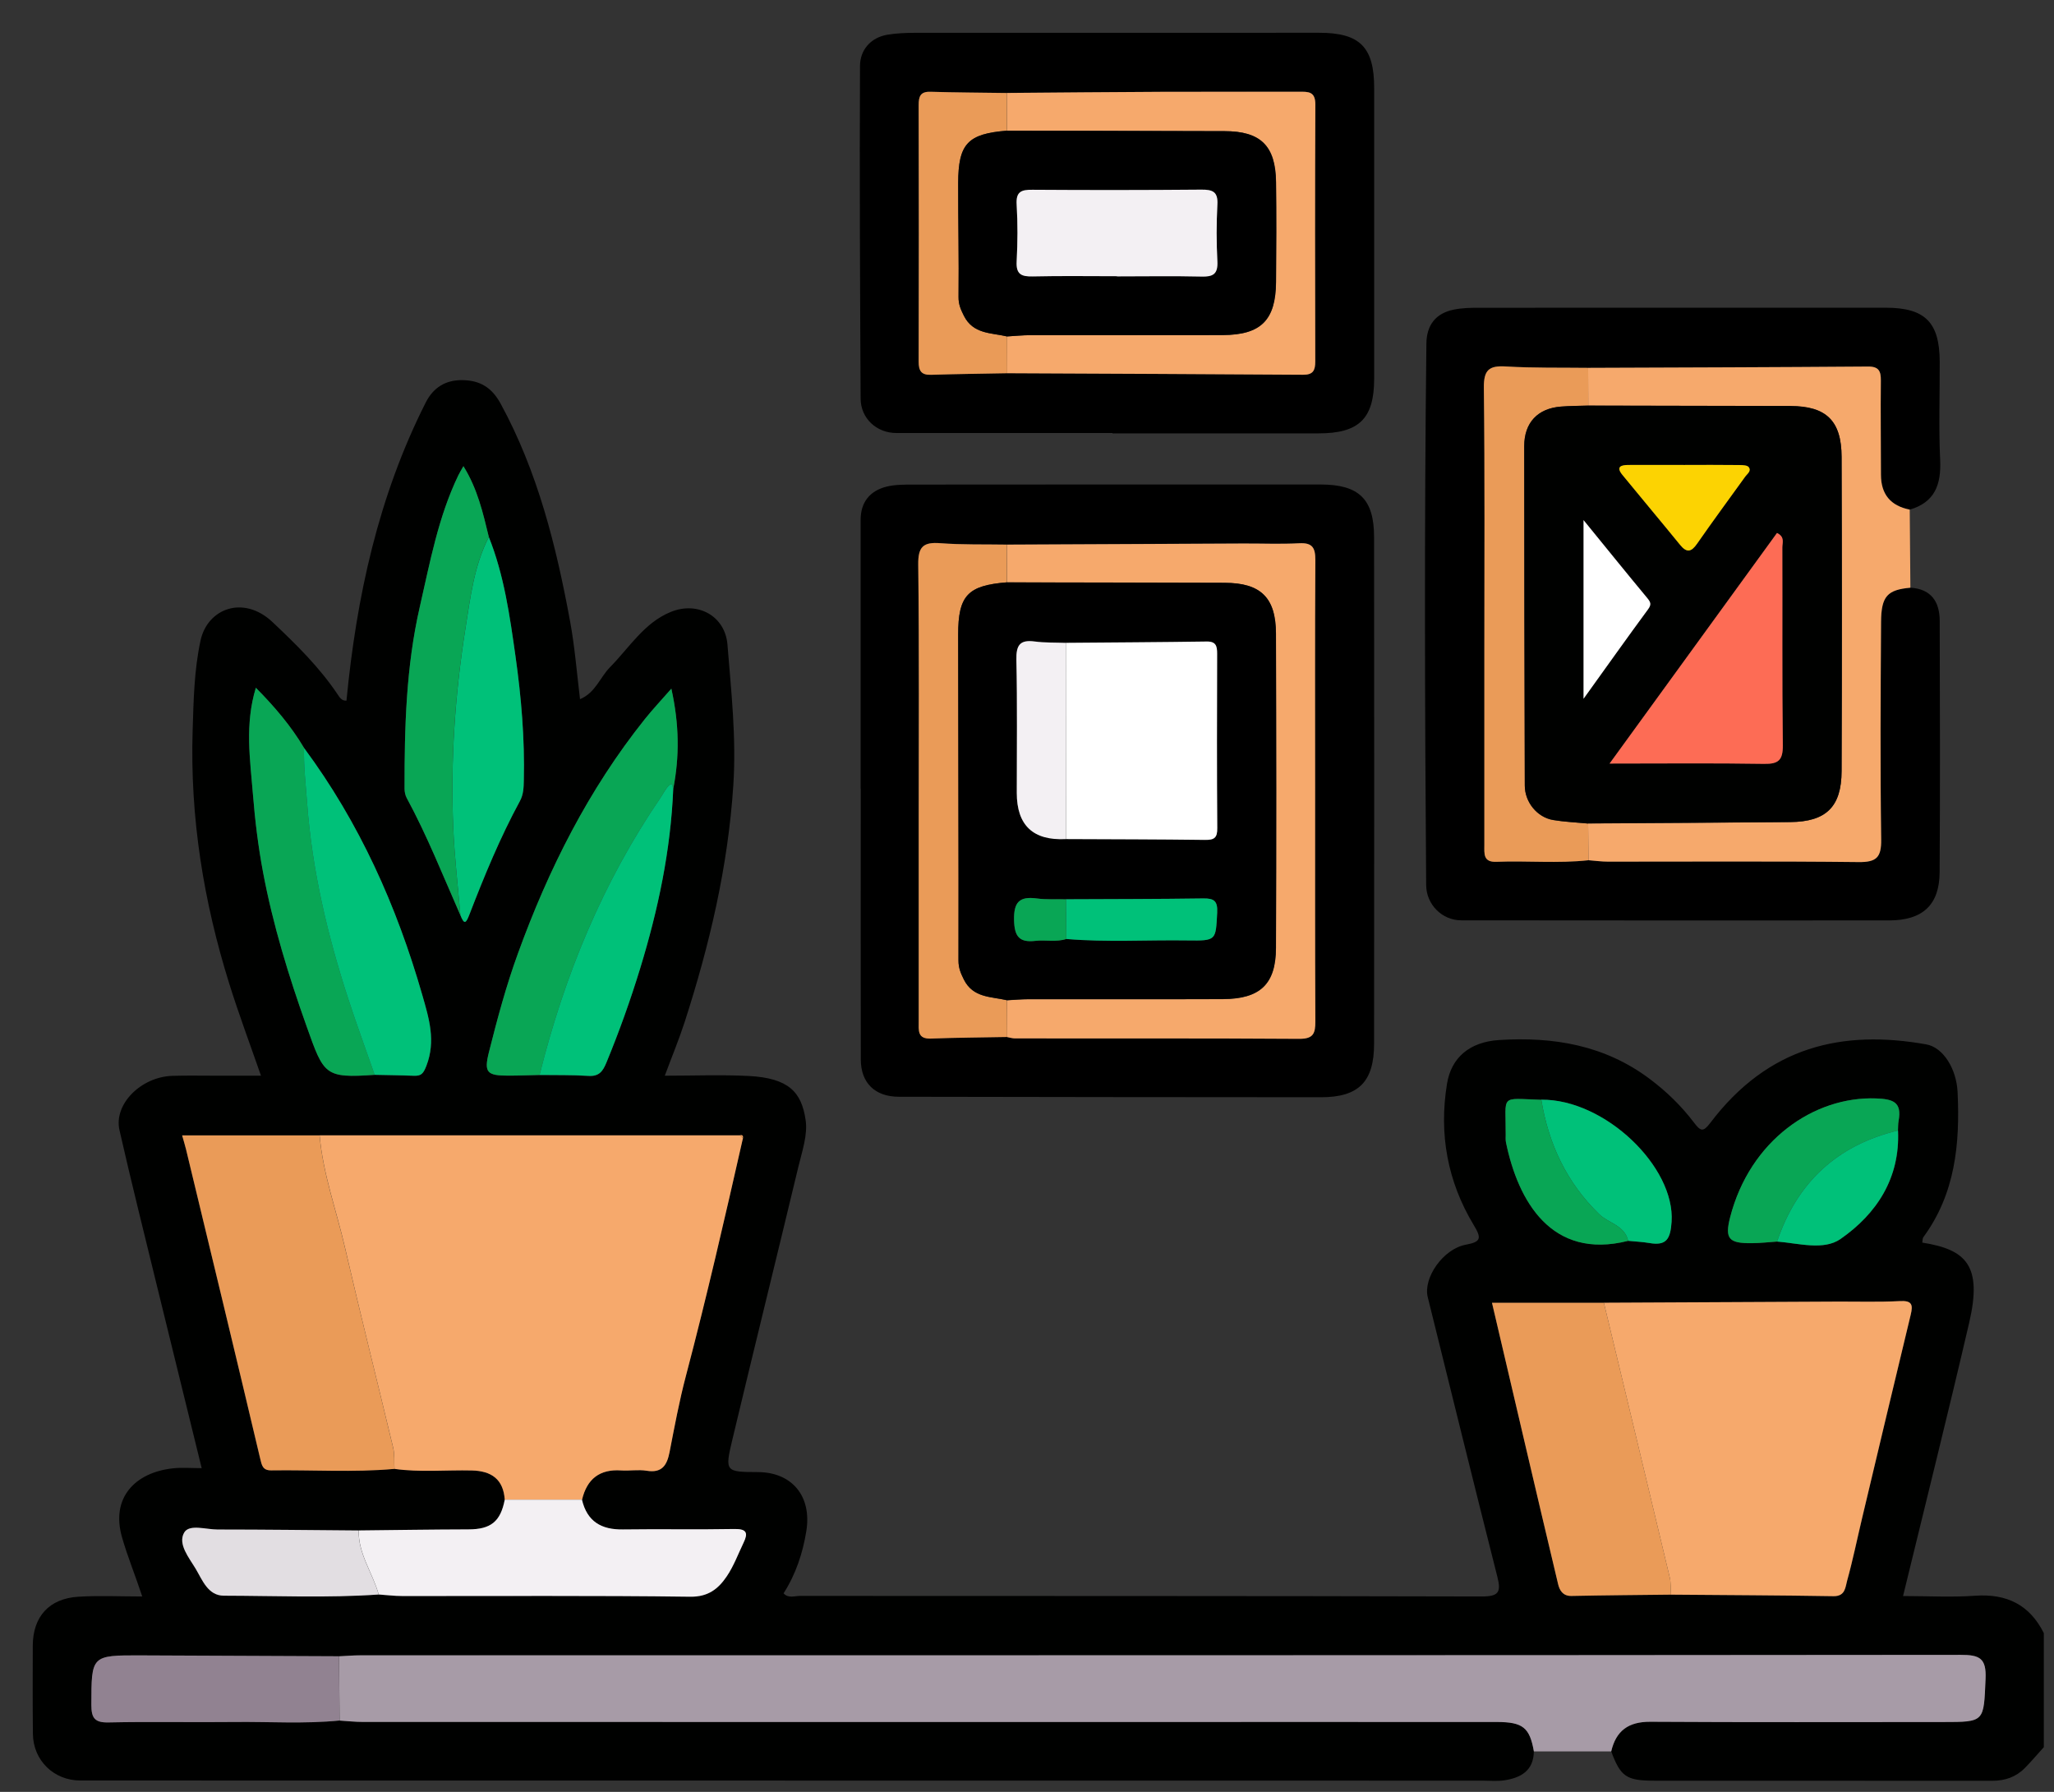 <svg width="47" height="41" viewBox="0 0 47 41" fill="none" xmlns="http://www.w3.org/2000/svg">
<rect x="0" y="0" width="47" height="41" fill="#333333" stroke="none"/>
<g clip-path="url(#clip0_1_706)">
<path d="M46.769 39.975C46.623 40.135 46.484 40.301 46.332 40.455C46.131 40.659 45.88 40.746 45.593 40.746C43.011 40.745 40.43 40.746 37.848 40.744C37.212 40.744 37.081 40.648 36.868 40.073C36.979 39.599 37.262 39.393 37.761 39.395C39.992 39.408 42.223 39.401 44.455 39.401C45.421 39.401 45.389 39.4 45.434 38.415C45.454 37.939 45.298 37.864 44.865 37.864C32.659 37.876 20.455 37.873 8.25 37.874C8.086 37.874 7.922 37.89 7.758 37.897C6.25 37.89 4.742 37.882 3.233 37.877C2.084 37.873 2.095 37.877 2.091 39.006C2.091 39.313 2.167 39.418 2.487 39.411C3.444 39.39 4.4 39.411 5.356 39.401C6.161 39.392 6.968 39.448 7.771 39.367C7.949 39.378 8.127 39.399 8.306 39.399C13.946 39.4 19.587 39.4 25.226 39.4C28.233 39.4 31.241 39.4 34.247 39.4C34.846 39.4 35.002 39.527 35.098 40.07C35.093 40.516 34.801 40.678 34.421 40.736C34.26 40.76 34.092 40.743 33.928 40.743C23.232 40.743 12.535 40.742 1.84 40.74C1.233 40.74 0.76 40.282 0.753 39.674C0.746 39 0.748 38.326 0.75 37.652C0.753 36.992 1.123 36.577 1.789 36.535C2.264 36.505 2.742 36.529 3.255 36.529C3.098 36.052 2.922 35.627 2.794 35.182C2.527 34.264 3.098 33.691 3.956 33.597C4.163 33.574 4.373 33.593 4.615 33.593C4.264 32.165 3.919 30.765 3.577 29.364C3.292 28.196 3 27.03 2.734 25.859C2.598 25.265 3.227 24.637 3.95 24.616C4.28 24.606 4.61 24.613 4.939 24.613C5.268 24.613 5.596 24.613 5.972 24.613C5.722 23.894 5.466 23.212 5.249 22.518C4.658 20.63 4.346 18.701 4.408 16.715C4.43 16.023 4.441 15.341 4.589 14.654C4.749 13.922 5.572 13.609 6.235 14.233C6.774 14.742 7.305 15.262 7.722 15.883C7.767 15.949 7.815 16.039 7.928 16.032C8.157 13.657 8.657 11.357 9.741 9.211C9.918 8.863 10.198 8.692 10.585 8.698C10.979 8.704 11.25 8.861 11.454 9.233C12.306 10.796 12.728 12.495 13.046 14.222C13.15 14.79 13.198 15.378 13.272 15.998C13.626 15.85 13.731 15.497 13.958 15.267C14.4 14.819 14.741 14.248 15.35 14.001C15.97 13.749 16.594 14.098 16.646 14.75C16.731 15.818 16.851 16.875 16.78 17.966C16.658 19.836 16.236 21.62 15.667 23.384C15.538 23.782 15.377 24.169 15.212 24.613C15.878 24.613 16.504 24.588 17.126 24.619C18.055 24.666 18.34 24.994 18.434 25.623C18.486 25.965 18.354 26.342 18.269 26.695C17.77 28.776 17.256 30.853 16.759 32.935C16.582 33.676 16.597 33.68 17.347 33.683C18.116 33.688 18.581 34.227 18.45 35.035C18.37 35.532 18.211 36.019 17.93 36.457C18.038 36.578 18.181 36.516 18.305 36.516C23.502 36.519 28.701 36.515 33.899 36.529C34.292 36.529 34.353 36.435 34.263 36.079C33.723 33.948 33.199 31.813 32.67 29.68C32.561 29.238 33.024 28.575 33.541 28.48C33.892 28.415 33.905 28.332 33.721 28.029C33.123 27.037 32.923 25.95 33.11 24.802C33.207 24.199 33.626 23.841 34.301 23.797C35.546 23.718 36.719 23.913 37.751 24.688C38.135 24.976 38.474 25.306 38.76 25.683C38.911 25.883 38.97 25.91 39.132 25.697C40.467 23.931 42.167 23.558 44.075 23.896C44.473 23.966 44.77 24.468 44.794 24.99C44.85 26.171 44.742 27.311 44.012 28.306C43.989 28.337 43.994 28.39 43.986 28.432C44.994 28.591 45.364 28.958 45.059 30.266C44.578 32.337 44.061 34.399 43.546 36.519C44.101 36.519 44.65 36.551 45.194 36.512C45.917 36.461 46.442 36.718 46.767 37.367V39.974L46.769 39.975ZM35.268 25.163C34.305 25.134 34.457 25.025 34.453 25.965C34.453 26.024 34.449 26.086 34.46 26.142C34.734 27.468 35.493 28.837 37.255 28.391C37.417 28.408 37.581 28.414 37.74 28.441C38.138 28.511 38.223 28.338 38.248 27.956C38.332 26.698 36.723 25.149 35.267 25.161L35.268 25.163ZM43.43 25.868C43.435 25.794 43.43 25.718 43.445 25.645C43.523 25.221 43.325 25.15 42.932 25.134C41.508 25.08 40.042 26.095 39.59 27.853C39.463 28.35 39.564 28.451 40.086 28.446C40.28 28.445 40.472 28.422 40.665 28.409C41.155 28.447 41.728 28.619 42.115 28.351C42.946 27.773 43.481 26.954 43.433 25.868H43.43ZM10.535 20.941C10.623 21.163 10.662 21.133 10.742 20.924C11.083 20.04 11.444 19.165 11.896 18.331C11.978 18.181 11.982 18.022 11.986 17.858C12.009 16.905 11.928 15.956 11.796 15.018C11.666 14.095 11.536 13.165 11.185 12.286C11.052 11.741 10.929 11.191 10.604 10.668C10.545 10.775 10.513 10.826 10.487 10.879C10.028 11.832 9.84 12.865 9.606 13.886C9.291 15.257 9.256 16.649 9.257 18.045C9.257 18.117 9.272 18.199 9.307 18.261C9.777 19.126 10.138 20.043 10.534 20.941H10.535ZM8.574 24.594C8.873 24.601 9.171 24.604 9.47 24.616C9.641 24.622 9.689 24.566 9.758 24.386C9.977 23.817 9.818 23.305 9.663 22.766C9.077 20.73 8.226 18.825 6.959 17.116C6.658 16.61 6.28 16.169 5.856 15.739C5.6 16.583 5.726 17.376 5.788 18.171C5.836 18.774 5.91 19.372 6.021 19.966C6.248 21.169 6.605 22.332 7.017 23.486C7.415 24.601 7.429 24.673 8.574 24.595V24.594ZM15.405 18.053C15.55 17.313 15.543 16.578 15.362 15.759C15.123 16.033 14.931 16.237 14.757 16.455C13.468 18.069 12.552 19.886 11.851 21.819C11.583 22.557 11.38 23.313 11.189 24.071C11.07 24.542 11.143 24.613 11.63 24.613C11.869 24.613 12.108 24.604 12.347 24.599C12.719 24.604 13.093 24.595 13.465 24.619C13.709 24.635 13.794 24.515 13.877 24.313C14.169 23.605 14.426 22.886 14.649 22.155C15.059 20.817 15.346 19.456 15.405 18.053ZM8.665 36.487C8.843 36.499 9.021 36.522 9.198 36.522C11.398 36.524 13.597 36.509 15.796 36.537C16.205 36.542 16.434 36.357 16.624 36.079C16.787 35.841 16.889 35.562 17.015 35.299C17.117 35.086 17.09 34.984 16.812 34.989C15.959 35.005 15.106 34.986 14.253 34.999C13.758 35.006 13.431 34.815 13.316 34.316C13.429 33.844 13.717 33.614 14.211 33.646C14.405 33.659 14.604 33.622 14.794 33.653C15.144 33.711 15.26 33.528 15.319 33.229C15.434 32.643 15.543 32.055 15.695 31.477C16.169 29.675 16.587 27.861 16.998 26.045C17.006 25.988 16.986 25.962 16.927 25.978C13.721 25.978 10.515 25.978 7.31 25.978H4.167C4.202 26.104 4.233 26.2 4.256 26.297C4.824 28.653 5.393 31.007 5.95 33.365C5.99 33.532 6.011 33.646 6.208 33.642C7.147 33.629 8.086 33.694 9.024 33.609C9.613 33.689 10.205 33.63 10.796 33.645C11.243 33.656 11.517 33.846 11.548 34.314C11.452 34.817 11.227 34.994 10.717 34.995C9.88 34.998 9.042 35.011 8.206 35.019C7.129 35.011 6.053 34.996 4.975 34.998C4.712 34.998 4.328 34.868 4.212 35.067C4.061 35.329 4.325 35.644 4.477 35.897C4.629 36.152 4.759 36.511 5.12 36.511C6.301 36.513 7.483 36.566 8.663 36.485L8.665 36.487ZM38.237 36.488C39.477 36.498 40.718 36.503 41.958 36.523C42.229 36.528 42.227 36.313 42.268 36.169C42.401 35.692 42.499 35.205 42.614 34.722C42.981 33.176 43.349 31.629 43.722 30.083C43.778 29.855 43.752 29.757 43.476 29.771C42.983 29.797 42.489 29.781 41.995 29.783C40.23 29.791 38.466 29.8 36.701 29.809H34.14C34.645 31.962 35.144 34.106 35.653 36.247C35.685 36.383 35.758 36.522 35.956 36.517C36.717 36.501 37.477 36.495 38.236 36.487L38.237 36.488Z" fill="#000100"/>
<path d="M19.693 18.045C19.693 15.995 19.692 13.944 19.693 11.895C19.693 11.49 19.905 11.228 20.293 11.133C20.479 11.088 20.68 11.088 20.873 11.088C23.989 11.085 27.104 11.085 30.22 11.086C31.096 11.086 31.442 11.421 31.442 12.289C31.446 16.153 31.445 20.017 31.442 23.882C31.442 24.751 31.09 25.106 30.229 25.106C27.009 25.106 23.788 25.1 20.569 25.095C20.024 25.095 19.698 24.781 19.697 24.243C19.692 22.177 19.696 20.112 19.696 18.046C19.696 18.046 19.693 18.046 19.692 18.046L19.693 18.045ZM23.047 23.728C23.106 23.739 23.164 23.758 23.223 23.758C25.393 23.76 27.564 23.753 29.734 23.767C30.055 23.77 30.099 23.64 30.098 23.369C30.09 21.587 30.093 19.806 30.093 18.024C30.093 16.288 30.089 14.552 30.098 12.815C30.099 12.533 30.033 12.411 29.727 12.428C29.295 12.452 28.859 12.433 28.425 12.434C26.629 12.443 24.834 12.451 23.039 12.459C22.531 12.451 22.021 12.465 21.516 12.427C21.128 12.397 21.008 12.506 21.012 12.915C21.035 14.889 21.023 16.865 21.023 18.84C21.023 20.351 21.023 21.863 21.023 23.375C21.023 23.572 20.991 23.773 21.301 23.761C21.882 23.74 22.465 23.736 23.047 23.724V23.728Z" fill="black"/>
<path d="M43.715 13.447C44.192 13.477 44.384 13.77 44.385 14.208C44.39 16.125 44.396 18.043 44.383 19.96C44.378 20.706 43.994 21.059 43.23 21.06C39.965 21.064 36.7 21.06 33.435 21.058C32.998 21.058 32.638 20.696 32.634 20.255C32.602 16.124 32.591 11.993 32.639 7.862C32.644 7.436 32.853 7.168 33.267 7.084C33.456 7.046 33.654 7.042 33.847 7.042C36.947 7.04 40.049 7.04 43.149 7.041C44.049 7.041 44.382 7.373 44.385 8.277C44.388 9.025 44.36 9.776 44.395 10.523C44.421 11.085 44.276 11.492 43.699 11.661C43.261 11.574 43.04 11.31 43.04 10.861C43.04 10.143 43.03 9.427 43.038 8.71C43.04 8.494 42.994 8.386 42.745 8.387C40.61 8.403 38.475 8.409 36.341 8.417C35.713 8.409 35.084 8.422 34.459 8.385C34.072 8.361 33.95 8.464 33.955 8.873C33.978 10.877 33.966 12.883 33.966 14.888C33.966 16.369 33.966 17.852 33.966 19.333C33.966 19.53 33.935 19.731 34.245 19.719C34.946 19.691 35.65 19.76 36.35 19.683C36.498 19.694 36.646 19.715 36.794 19.715C38.706 19.717 40.617 19.704 42.529 19.725C42.944 19.73 43.052 19.616 43.047 19.205C43.024 17.548 43.034 15.89 43.045 14.232C43.048 13.639 43.19 13.495 43.716 13.447H43.715Z" fill="black"/>
<path d="M35.098 40.071C35.002 39.528 34.846 39.401 34.247 39.401C31.241 39.399 28.233 39.401 25.226 39.401C19.587 39.401 13.946 39.401 8.306 39.4C8.128 39.4 7.949 39.38 7.771 39.369C7.767 38.879 7.763 38.389 7.758 37.898C7.922 37.89 8.086 37.876 8.25 37.876C20.455 37.876 32.659 37.877 44.864 37.865C45.298 37.865 45.456 37.94 45.434 38.416C45.391 39.401 45.421 39.402 44.455 39.402C42.223 39.402 39.992 39.41 37.761 39.396C37.262 39.394 36.979 39.6 36.868 40.074C36.277 40.074 35.687 40.074 35.096 40.074L35.098 40.071Z" fill="#A79BA7"/>
<path d="M25.454 9.908C23.808 9.908 22.161 9.908 20.513 9.908C20.06 9.908 19.696 9.576 19.693 9.121C19.68 6.583 19.666 4.044 19.679 1.506C19.681 1.151 19.914 0.861 20.307 0.794C20.513 0.76 20.724 0.752 20.933 0.751C24.019 0.75 27.105 0.75 30.189 0.75C31.116 0.75 31.444 1.078 31.444 2.012C31.445 4.229 31.445 6.445 31.444 8.661C31.444 9.579 31.1 9.915 30.173 9.916C28.6 9.918 27.028 9.916 25.456 9.916C25.456 9.913 25.456 9.91 25.456 9.907L25.454 9.908ZM23.039 2.127C22.456 2.118 21.874 2.117 21.291 2.099C21.062 2.092 21.02 2.205 21.021 2.4C21.024 4.36 21.024 6.32 21.021 8.279C21.021 8.485 21.083 8.582 21.302 8.575C21.883 8.557 22.466 8.549 23.047 8.539C25.305 8.549 27.565 8.558 29.823 8.573C30.05 8.575 30.096 8.47 30.096 8.271C30.091 6.31 30.089 4.35 30.098 2.388C30.099 2.088 29.935 2.097 29.727 2.098C28.68 2.101 27.632 2.097 26.584 2.1C25.401 2.105 24.221 2.117 23.039 2.125V2.127Z" fill="black"/>
<path d="M36.341 8.417C38.475 8.409 40.61 8.403 42.745 8.387C42.994 8.385 43.04 8.494 43.038 8.71C43.03 9.427 43.04 10.143 43.04 10.861C43.04 11.31 43.26 11.574 43.699 11.661C43.704 12.256 43.709 12.851 43.714 13.447C43.188 13.495 43.046 13.638 43.042 14.232C43.032 15.89 43.022 17.548 43.045 19.205C43.051 19.616 42.941 19.73 42.527 19.725C40.616 19.703 38.704 19.716 36.791 19.715C36.644 19.715 36.496 19.694 36.348 19.683C36.346 19.404 36.343 19.122 36.34 18.843C37.881 18.832 39.422 18.825 40.963 18.811C41.783 18.804 42.137 18.465 42.139 17.642C42.148 15.247 42.148 12.852 42.139 10.457C42.137 9.628 41.788 9.294 40.969 9.292C39.427 9.287 37.886 9.285 36.343 9.282C36.343 8.994 36.341 8.707 36.34 8.418L36.341 8.417Z" fill="#F6A96C"/>
<path d="M17 26.044C16.588 27.86 16.172 29.675 15.697 31.476C15.544 32.053 15.435 32.642 15.321 33.228C15.262 33.527 15.148 33.71 14.796 33.652C14.606 33.621 14.407 33.658 14.213 33.645C13.719 33.611 13.43 33.843 13.319 34.315C12.729 34.315 12.14 34.315 11.55 34.315C11.519 33.846 11.245 33.657 10.799 33.646C10.207 33.632 9.615 33.692 9.027 33.61C9.017 33.447 9.033 33.277 8.996 33.12C8.63 31.591 8.245 30.067 7.892 28.535C7.696 27.683 7.39 26.856 7.314 25.978C10.52 25.978 13.726 25.978 16.931 25.978C16.955 26 16.979 26.022 17.002 26.045L17 26.044Z" fill="#F6A96C"/>
<path d="M36.7 29.808C38.465 29.8 40.229 29.79 41.994 29.782C42.487 29.779 42.982 29.796 43.475 29.77C43.752 29.755 43.776 29.854 43.721 30.082C43.347 31.627 42.981 33.174 42.612 34.721C42.497 35.203 42.398 35.691 42.266 36.167C42.225 36.312 42.228 36.525 41.956 36.522C40.717 36.501 39.477 36.498 38.236 36.487C38.227 36.354 38.236 36.214 38.206 36.086C37.707 33.993 37.203 31.901 36.7 29.808Z" fill="#F6A96C"/>
<path d="M7.313 25.978C7.388 26.857 7.693 27.683 7.89 28.535C8.244 30.067 8.63 31.591 8.994 33.12C9.032 33.277 9.017 33.447 9.025 33.61C8.087 33.694 7.148 33.63 6.209 33.644C6.012 33.646 5.991 33.533 5.952 33.366C5.395 31.008 4.825 28.654 4.257 26.298C4.233 26.201 4.203 26.105 4.168 25.979H7.311L7.313 25.978Z" fill="#EA9B58"/>
<path d="M36.7 29.808C37.203 31.901 37.708 33.992 38.206 36.086C38.238 36.214 38.227 36.352 38.236 36.487C37.476 36.496 36.716 36.501 35.956 36.517C35.758 36.52 35.685 36.382 35.653 36.247C35.143 34.106 34.645 31.962 34.14 29.809H36.701L36.7 29.808Z" fill="#EA9B58"/>
<path d="M11.549 34.314C12.139 34.314 12.728 34.314 13.317 34.314C13.433 34.812 13.759 35.003 14.254 34.995C15.107 34.983 15.96 35.001 16.813 34.985C17.092 34.981 17.119 35.083 17.016 35.295C16.89 35.557 16.788 35.837 16.625 36.075C16.436 36.352 16.206 36.539 15.797 36.534C13.597 36.505 11.398 36.521 9.2 36.518C9.022 36.518 8.844 36.495 8.666 36.483C8.529 35.99 8.197 35.557 8.209 35.018C9.046 35.009 9.882 34.996 10.719 34.994C11.23 34.993 11.454 34.817 11.55 34.313L11.549 34.314Z" fill="#F3F0F3"/>
<path d="M12.347 24.596C12.108 24.601 11.869 24.611 11.63 24.611C11.143 24.611 11.07 24.541 11.189 24.069C11.38 23.31 11.583 22.553 11.851 21.817C12.552 19.884 13.466 18.067 14.756 16.452C14.931 16.233 15.123 16.03 15.362 15.757C15.544 16.576 15.55 17.311 15.405 18.051C15.383 18.012 15.402 17.896 15.322 17.961C15.233 18.032 15.183 18.152 15.117 18.249C13.79 20.189 12.913 22.324 12.347 24.596Z" fill="#09A655"/>
<path d="M8.573 24.593C7.428 24.671 7.412 24.599 7.016 23.484C6.604 22.328 6.247 21.166 6.02 19.963C5.908 19.37 5.835 18.772 5.787 18.169C5.723 17.373 5.598 16.581 5.854 15.736C6.28 16.166 6.657 16.607 6.958 17.114C6.947 17.531 6.995 17.942 7.026 18.356C7.14 19.906 7.494 21.4 7.974 22.87C8.163 23.448 8.373 24.018 8.573 24.591V24.593Z" fill="#09A655"/>
<path d="M8.573 24.593C8.372 24.018 8.163 23.448 7.974 22.871C7.494 21.402 7.14 19.908 7.026 18.357C6.996 17.943 6.946 17.531 6.958 17.115C8.224 18.823 9.077 20.728 9.662 22.764C9.817 23.304 9.976 23.815 9.757 24.385C9.687 24.565 9.639 24.621 9.469 24.614C9.171 24.602 8.872 24.6 8.573 24.593Z" fill="#00C179"/>
<path d="M11.185 12.285C11.536 13.162 11.665 14.094 11.796 15.017C11.928 15.955 12.009 16.904 11.986 17.856C11.983 18.021 11.978 18.18 11.896 18.33C11.444 19.163 11.083 20.04 10.742 20.923C10.662 21.131 10.623 21.162 10.535 20.94C10.479 20.277 10.401 19.614 10.372 18.949C10.307 17.417 10.411 15.89 10.651 14.378C10.764 13.669 10.848 12.942 11.187 12.286L11.185 12.285Z" fill="#00C179"/>
<path d="M11.185 12.285C10.847 12.941 10.762 13.669 10.65 14.376C10.409 15.889 10.306 17.415 10.371 18.948C10.4 19.612 10.478 20.276 10.534 20.939C10.137 20.04 9.776 19.125 9.307 18.259C9.273 18.196 9.257 18.114 9.257 18.043C9.255 16.647 9.291 15.255 9.606 13.884C9.84 12.863 10.028 11.831 10.487 10.876C10.513 10.823 10.544 10.773 10.604 10.666C10.929 11.188 11.052 11.739 11.185 12.284V12.285Z" fill="#09A655"/>
<path d="M7.757 37.897C7.762 38.387 7.765 38.877 7.77 39.367C6.965 39.448 6.159 39.391 5.355 39.401C4.398 39.412 3.442 39.39 2.486 39.411C2.167 39.418 2.09 39.313 2.09 39.006C2.093 37.876 2.083 37.873 3.232 37.877C4.741 37.882 6.248 37.89 7.757 37.897Z" fill="#918291"/>
<path d="M12.347 24.596C12.913 22.325 13.79 20.189 15.117 18.249C15.184 18.151 15.235 18.032 15.322 17.961C15.402 17.896 15.383 18.012 15.405 18.051C15.348 19.454 15.059 20.815 14.65 22.153C14.426 22.884 14.169 23.603 13.877 24.31C13.794 24.512 13.709 24.632 13.465 24.617C13.094 24.593 12.72 24.601 12.347 24.596Z" fill="#00C179"/>
<path d="M8.207 35.019C8.195 35.56 8.528 35.991 8.665 36.484C7.484 36.566 6.304 36.513 5.123 36.511C4.76 36.511 4.63 36.152 4.479 35.897C4.328 35.644 4.063 35.329 4.215 35.067C4.331 34.867 4.714 34.997 4.977 34.997C6.055 34.997 7.131 35.011 8.209 35.019H8.207Z" fill="#E2DEE2"/>
<path d="M40.664 28.408C40.471 28.421 40.278 28.444 40.085 28.445C39.562 28.45 39.462 28.348 39.589 27.852C40.041 26.094 41.507 25.08 42.931 25.133C43.323 25.148 43.52 25.218 43.444 25.644C43.43 25.717 43.434 25.793 43.429 25.867C42.038 26.203 41.119 27.054 40.663 28.408H40.664Z" fill="#09A655"/>
<path d="M35.268 25.162C36.724 25.149 38.334 26.7 38.25 27.957C38.224 28.339 38.139 28.512 37.742 28.442C37.582 28.415 37.417 28.408 37.256 28.392C37.176 28.035 36.807 27.991 36.59 27.779C35.847 27.056 35.434 26.173 35.268 25.162Z" fill="#00C179"/>
<path d="M35.268 25.162C35.434 26.174 35.847 27.055 36.59 27.779C36.806 27.991 37.176 28.035 37.256 28.392C35.494 28.838 34.735 27.47 34.461 26.143C34.449 26.086 34.453 26.024 34.454 25.966C34.459 25.026 34.305 25.136 35.269 25.165L35.268 25.162Z" fill="#09A655"/>
<path d="M40.664 28.408C41.12 27.054 42.039 26.203 43.43 25.867C43.48 26.953 42.945 27.772 42.113 28.35C41.727 28.618 41.153 28.446 40.663 28.408H40.664Z" fill="#00C179"/>
<path d="M17 26.044C16.976 26.021 16.952 25.999 16.929 25.977C16.989 25.961 17.01 25.986 17 26.044Z" fill="#EA9B58"/>
<path d="M23.039 12.462C24.835 12.453 26.629 12.444 28.425 12.437C28.859 12.434 29.295 12.454 29.727 12.431C30.033 12.414 30.099 12.535 30.098 12.817C30.087 14.553 30.093 16.29 30.093 18.027C30.093 19.808 30.09 21.59 30.098 23.371C30.099 23.641 30.056 23.771 29.734 23.77C27.564 23.755 25.393 23.763 23.223 23.76C23.164 23.76 23.106 23.74 23.047 23.73C23.046 23.449 23.045 23.169 23.044 22.888C23.207 22.88 23.372 22.865 23.535 22.864C25.017 22.862 26.498 22.868 27.98 22.862C28.838 22.858 29.195 22.519 29.198 21.686C29.207 19.291 29.207 16.897 29.198 14.501C29.196 13.674 28.848 13.34 28.027 13.337C26.366 13.333 24.705 13.33 23.044 13.327L23.04 12.463L23.039 12.462Z" fill="#F6A96C"/>
<path d="M23.042 22.886C23.044 23.167 23.045 23.447 23.046 23.728C22.463 23.739 21.881 23.742 21.299 23.764C20.989 23.776 21.022 23.574 21.022 23.377C21.022 21.866 21.022 20.354 21.022 18.843C21.022 16.868 21.035 14.892 21.011 12.917C21.006 12.51 21.126 12.4 21.514 12.429C22.02 12.468 22.529 12.453 23.038 12.462C23.038 12.75 23.04 13.037 23.041 13.325C22.144 13.397 21.924 13.623 21.925 14.523C21.925 17.008 21.937 19.494 21.932 21.979C21.932 22.149 21.984 22.271 22.056 22.415C22.268 22.838 22.68 22.802 23.042 22.887V22.886Z" fill="#EA9B58"/>
<path d="M36.341 18.843C36.343 19.122 36.346 19.404 36.349 19.683C35.649 19.76 34.945 19.691 34.243 19.719C33.934 19.733 33.965 19.531 33.965 19.333C33.965 17.852 33.965 16.369 33.965 14.888C33.965 12.883 33.977 10.877 33.954 8.873C33.949 8.464 34.071 8.362 34.457 8.385C35.083 8.423 35.713 8.409 36.34 8.417C36.34 8.706 36.342 8.993 36.343 9.281C36.134 9.288 35.924 9.287 35.716 9.304C35.187 9.345 34.878 9.668 34.877 10.208C34.877 12.797 34.883 15.385 34.89 17.974C34.89 18.354 35.172 18.702 35.538 18.763C35.803 18.808 36.072 18.819 36.34 18.844L36.341 18.843Z" fill="#EA9B58"/>
<path d="M23.039 2.127C24.221 2.118 25.401 2.106 26.584 2.101C27.631 2.097 28.678 2.101 29.727 2.099C29.935 2.099 30.099 2.089 30.098 2.39C30.089 4.35 30.091 6.31 30.096 8.272C30.096 8.47 30.05 8.576 29.823 8.575C27.565 8.559 25.305 8.551 23.047 8.54C23.046 8.259 23.045 7.979 23.044 7.698C23.223 7.688 23.4 7.669 23.579 7.669C25.046 7.666 26.513 7.671 27.979 7.666C28.856 7.663 29.192 7.327 29.2 6.452C29.206 5.689 29.209 4.925 29.2 4.163C29.189 3.335 28.848 3.003 28.026 3.001C26.365 2.996 24.704 2.994 23.044 2.99C23.044 2.702 23.041 2.415 23.04 2.127H23.039Z" fill="#F6A96C"/>
<path d="M23.039 2.127C23.039 2.415 23.041 2.702 23.042 2.99C22.145 3.062 21.928 3.288 21.926 4.187C21.924 5.055 21.944 5.922 21.934 6.791C21.931 6.963 21.985 7.083 22.057 7.226C22.269 7.649 22.681 7.612 23.044 7.698C23.045 7.979 23.046 8.259 23.047 8.54C22.466 8.551 21.883 8.558 21.302 8.576C21.083 8.583 21.021 8.486 21.021 8.28C21.026 6.321 21.026 4.361 21.021 2.402C21.021 2.206 21.061 2.093 21.291 2.1C21.873 2.118 22.456 2.119 23.039 2.128V2.127Z" fill="#EA9B58"/>
<path d="M36.341 18.843C36.074 18.817 35.804 18.806 35.54 18.762C35.173 18.701 34.891 18.352 34.891 17.973C34.884 15.384 34.878 12.796 34.878 10.207C34.878 9.668 35.188 9.345 35.717 9.303C35.926 9.286 36.136 9.287 36.344 9.28C37.887 9.283 39.428 9.285 40.97 9.289C41.789 9.292 42.138 9.626 42.14 10.455C42.148 12.85 42.149 15.245 42.14 17.64C42.138 18.463 41.785 18.802 40.964 18.809C39.423 18.822 37.882 18.831 36.341 18.84V18.843ZM36.831 17.471C38.095 17.471 39.23 17.459 40.364 17.478C40.695 17.484 40.798 17.393 40.794 17.053C40.776 15.544 40.788 14.035 40.783 12.525C40.783 12.421 40.847 12.285 40.66 12.195C39.405 13.924 38.149 15.653 36.83 17.471H36.831ZM36.235 15.99C36.765 15.252 37.231 14.593 37.71 13.944C37.794 13.83 37.77 13.78 37.692 13.685C37.214 13.109 36.745 12.527 36.235 11.902V15.991V15.99ZM38.558 10.638C38.126 10.638 37.693 10.637 37.26 10.638C37.096 10.638 36.969 10.677 37.123 10.864C37.56 11.4 38.006 11.928 38.443 12.465C38.596 12.653 38.7 12.632 38.833 12.44C39.191 11.925 39.562 11.42 39.93 10.911C39.979 10.841 40.083 10.778 40.014 10.686C39.982 10.643 39.882 10.639 39.811 10.639C39.393 10.636 38.976 10.637 38.558 10.637V10.638Z" fill="#000100"/>
<path d="M23.042 22.886C22.681 22.8 22.268 22.835 22.056 22.414C21.984 22.27 21.932 22.149 21.932 21.978C21.937 19.492 21.925 17.007 21.925 14.522C21.925 13.623 22.145 13.396 23.041 13.324C24.702 13.328 26.364 13.329 28.025 13.335C28.845 13.337 29.194 13.67 29.196 14.499C29.203 16.894 29.204 19.288 29.196 21.683C29.194 22.517 28.836 22.856 27.978 22.859C26.496 22.867 25.015 22.859 23.532 22.862C23.369 22.862 23.204 22.877 23.041 22.886H23.042ZM24.401 21.485C25.326 21.563 26.253 21.504 27.179 21.518C27.835 21.527 27.818 21.518 27.852 20.885C27.866 20.616 27.785 20.553 27.532 20.557C26.485 20.572 25.439 20.571 24.391 20.576C24.169 20.571 23.945 20.587 23.725 20.557C23.322 20.503 23.194 20.644 23.204 21.059C23.214 21.435 23.331 21.569 23.693 21.527C23.928 21.5 24.168 21.56 24.4 21.484L24.401 21.485ZM24.388 14.708C24.15 14.698 23.911 14.708 23.675 14.676C23.333 14.63 23.25 14.767 23.257 15.096C23.279 16.11 23.266 17.125 23.266 18.139C23.266 18.883 23.64 19.236 24.39 19.197C25.451 19.202 26.511 19.202 27.572 19.216C27.781 19.218 27.856 19.172 27.853 18.946C27.842 17.616 27.846 16.285 27.85 14.956C27.85 14.785 27.827 14.673 27.612 14.677C26.537 14.692 25.462 14.698 24.387 14.707L24.388 14.708Z" fill="black"/>
<path d="M23.042 7.698C22.681 7.612 22.269 7.648 22.056 7.226C21.984 7.082 21.93 6.961 21.933 6.791C21.943 5.924 21.923 5.055 21.925 4.187C21.928 3.288 22.145 3.061 23.041 2.99C24.702 2.994 26.364 2.995 28.024 3.001C28.845 3.003 29.185 3.336 29.197 4.163C29.207 4.925 29.204 5.689 29.197 6.452C29.19 7.325 28.853 7.663 27.977 7.667C26.51 7.671 25.044 7.667 23.577 7.669C23.398 7.669 23.22 7.688 23.041 7.698H23.042ZM25.561 6.321V6.325C26.205 6.325 26.849 6.314 27.493 6.33C27.758 6.336 27.871 6.27 27.856 5.982C27.833 5.55 27.833 5.114 27.856 4.68C27.871 4.385 27.744 4.338 27.488 4.34C26.2 4.351 24.914 4.354 23.626 4.343C23.368 4.34 23.244 4.385 23.262 4.682C23.289 5.114 23.286 5.55 23.262 5.984C23.247 6.278 23.372 6.331 23.63 6.326C24.274 6.312 24.917 6.321 25.56 6.321H25.561Z" fill="black"/>
<path d="M36.831 17.471C38.15 15.655 39.406 13.924 40.662 12.195C40.848 12.285 40.783 12.422 40.784 12.525C40.789 14.034 40.777 15.544 40.795 17.053C40.798 17.393 40.696 17.484 40.365 17.478C39.231 17.459 38.096 17.471 36.832 17.471H36.831Z" fill="#FD6C55"/>
<path d="M36.235 15.99V11.901C36.744 12.525 37.214 13.108 37.692 13.683C37.77 13.778 37.794 13.829 37.71 13.943C37.231 14.593 36.765 15.251 36.235 15.988V15.99Z" fill="white"/>
<path d="M38.558 10.638C38.976 10.638 39.394 10.636 39.811 10.641C39.881 10.641 39.982 10.646 40.014 10.688C40.083 10.779 39.979 10.842 39.93 10.912C39.564 11.42 39.191 11.926 38.833 12.441C38.7 12.633 38.596 12.654 38.443 12.466C38.007 11.93 37.561 11.401 37.123 10.865C36.969 10.677 37.098 10.639 37.26 10.639C37.692 10.637 38.125 10.639 38.558 10.639V10.638Z" fill="#FCD302"/>
<path d="M24.388 14.709C25.463 14.7 26.538 14.695 27.613 14.679C27.828 14.676 27.851 14.787 27.851 14.958C27.847 16.288 27.844 17.619 27.854 18.948C27.857 19.174 27.782 19.221 27.573 19.218C26.513 19.204 25.452 19.204 24.391 19.199C24.391 17.703 24.39 16.206 24.389 14.709H24.388Z" fill="white"/>
<path d="M24.388 14.709C24.388 16.206 24.389 17.703 24.39 19.199C23.641 19.238 23.266 18.886 23.266 18.141C23.266 17.127 23.279 16.112 23.257 15.098C23.25 14.768 23.333 14.632 23.675 14.678C23.91 14.709 24.15 14.701 24.388 14.71V14.709Z" fill="#F3F0F3"/>
<path d="M24.391 20.576C25.439 20.571 26.486 20.572 27.532 20.557C27.784 20.553 27.865 20.616 27.852 20.885C27.818 21.519 27.835 21.527 27.179 21.518C26.253 21.504 25.326 21.563 24.4 21.485C24.397 21.183 24.394 20.879 24.391 20.576Z" fill="#00C179"/>
<path d="M24.391 20.576C24.394 20.878 24.397 21.182 24.4 21.485C24.168 21.561 23.926 21.501 23.693 21.528C23.331 21.57 23.214 21.436 23.204 21.06C23.194 20.644 23.323 20.504 23.725 20.558C23.943 20.587 24.169 20.572 24.391 20.577V20.576Z" fill="#09A655"/>
<path d="M25.561 6.32C24.917 6.32 24.274 6.31 23.631 6.325C23.373 6.331 23.247 6.278 23.263 5.982C23.286 5.55 23.289 5.114 23.263 4.68C23.245 4.384 23.369 4.339 23.627 4.342C24.915 4.351 26.201 4.35 27.489 4.339C27.745 4.337 27.874 4.384 27.857 4.679C27.834 5.112 27.834 5.548 27.857 5.981C27.871 6.27 27.759 6.336 27.494 6.328C26.85 6.313 26.206 6.324 25.562 6.324V6.32H25.561Z" fill="#F3F0F3"/>
</g>
<defs>
<clipPath id="clip0_1_706">
<rect width="46.02" height="40" fill="white" transform="translate(0.748 0.75)"/>
</clipPath>
</defs>
</svg>
